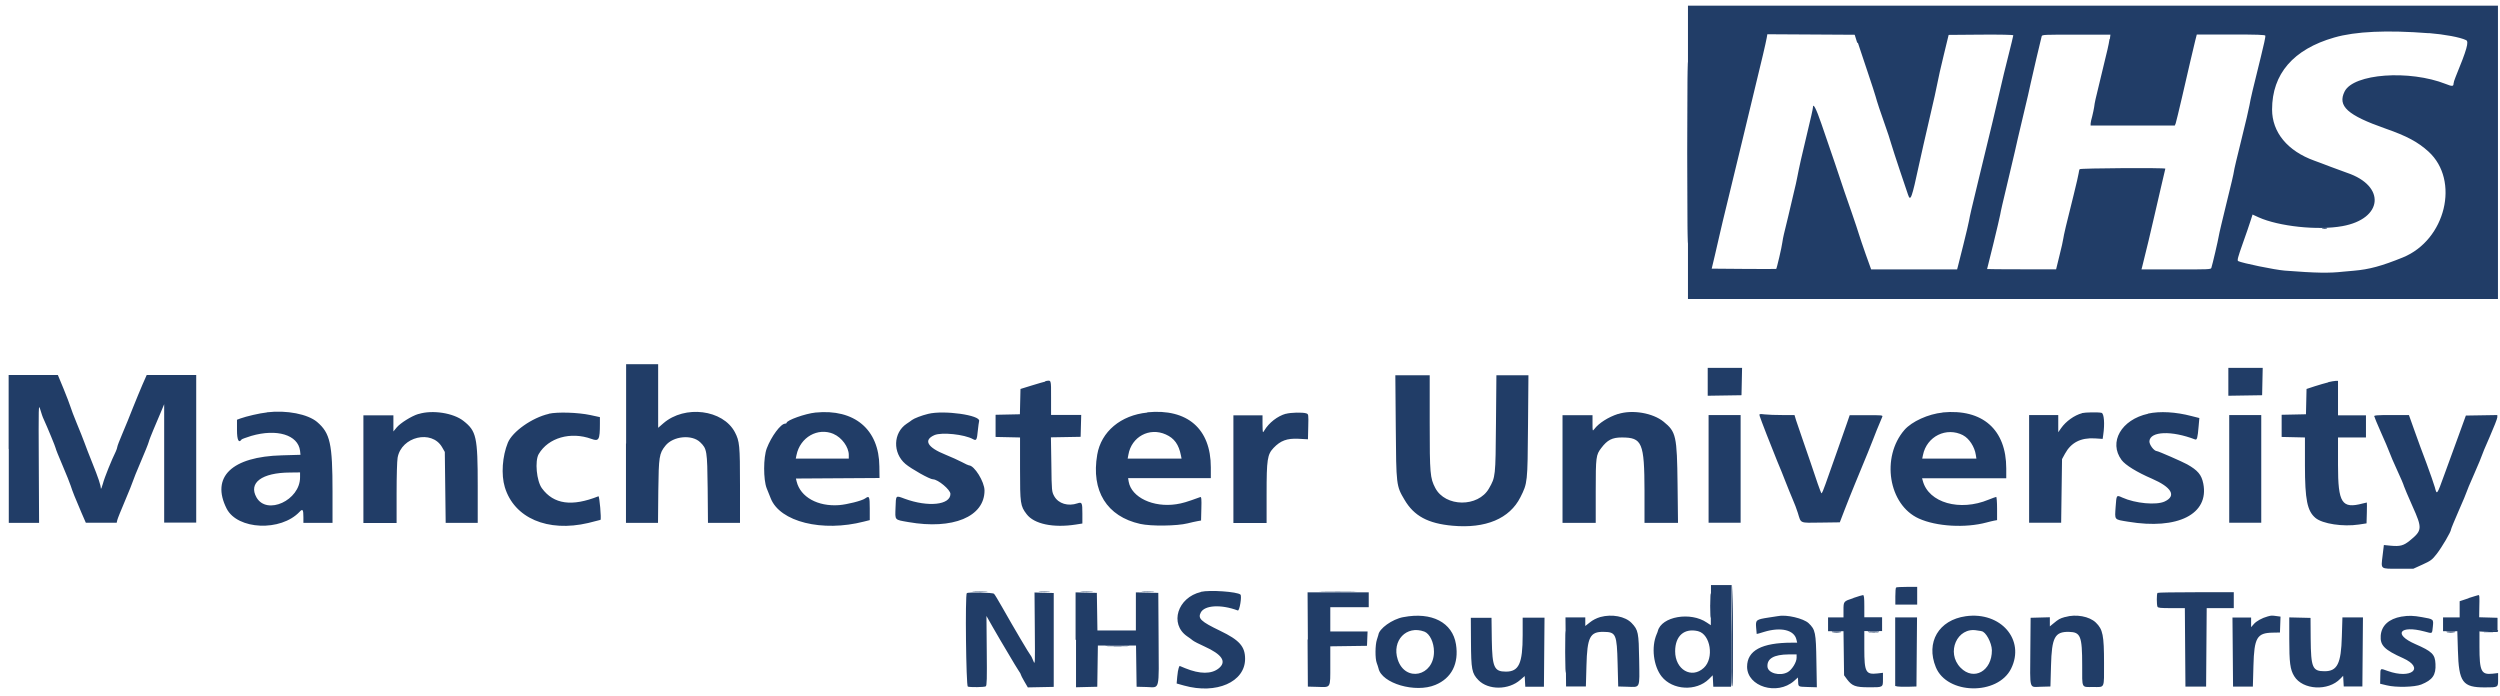 <svg width="237" height="66" viewBox="0 0 237 66" fill="none" xmlns="http://www.w3.org/2000/svg">
<path fill-rule="evenodd" clip-rule="evenodd" d="M160.019 14.444V28.348H198.412H236.806V14.444V0.54H198.412H160.019V14.444ZM230.235 3.135C231.753 3.259 233.217 3.531 233.783 3.803C234.073 3.939 233.866 4.68 232.789 7.3C232.678 7.56 232.595 7.844 232.595 7.931C232.595 8.19 232.457 8.203 231.877 7.968C228.412 6.596 223.111 6.979 222.269 8.672C221.578 10.057 222.531 10.922 226.162 12.195C228.178 12.899 229.227 13.468 230.221 14.37C233.217 17.101 231.85 22.749 227.791 24.405C225.775 25.221 224.602 25.542 223.125 25.666C222.752 25.703 222.31 25.74 222.144 25.753C220.833 25.901 219.604 25.889 216.594 25.654C215.642 25.579 212.536 24.937 212.177 24.751C212.066 24.69 212.163 24.356 212.591 23.145C212.895 22.304 213.226 21.328 213.336 20.982L213.543 20.339L214.109 20.599C216.028 21.464 219.742 21.859 222.048 21.439C225.913 20.747 226.203 17.633 222.503 16.384C222.241 16.298 221.551 16.038 220.957 15.816C220.363 15.593 219.673 15.322 219.411 15.235C216.857 14.32 215.393 12.541 215.393 10.378C215.393 7.004 217.409 4.668 221.288 3.556C223.304 2.975 226.272 2.839 230.248 3.148L230.235 3.135ZM176.13 4.062C176.268 4.47 176.682 5.719 177.055 6.831C177.428 7.943 177.773 8.994 177.814 9.167C177.911 9.55 178.297 10.724 178.739 11.96C178.932 12.479 179.167 13.22 179.278 13.604C179.388 13.987 179.775 15.161 180.12 16.199C180.479 17.237 180.81 18.251 180.879 18.448C181.114 19.153 181.238 18.807 181.928 15.593C182.094 14.79 182.549 12.85 182.908 11.28C183.281 9.71 183.626 8.141 183.682 7.807C183.737 7.474 183.999 6.324 184.261 5.249L184.731 3.309L187.796 3.284C189.577 3.271 190.861 3.296 190.861 3.346C190.861 3.395 190.64 4.31 190.364 5.397C190.087 6.485 189.798 7.684 189.715 8.067C189.549 8.845 188.389 13.69 187.533 17.175C186.898 19.796 186.746 20.438 186.664 20.92C186.636 21.118 186.388 22.144 186.125 23.207C185.863 24.269 185.614 25.233 185.587 25.345L185.532 25.542H181.459H177.386L176.875 24.121C176.599 23.343 176.309 22.477 176.226 22.206C176.144 21.934 175.854 21.044 175.564 20.216C175.274 19.388 174.956 18.485 174.86 18.189C174.639 17.472 173.355 13.727 172.665 11.725C172.168 10.279 171.864 9.698 171.864 10.205C171.864 10.304 171.643 11.305 171.367 12.43C170.842 14.58 170.525 16.026 170.387 16.767C170.345 17.015 170.193 17.707 170.041 18.312C169.903 18.918 169.655 19.944 169.503 20.599C169.351 21.254 169.172 21.971 169.116 22.193C169.061 22.416 168.992 22.774 168.965 22.984C168.923 23.38 168.44 25.444 168.385 25.493C168.371 25.505 166.99 25.505 165.306 25.493L162.269 25.468L162.573 24.195C162.738 23.491 162.945 22.601 163.028 22.218C163.111 21.835 163.47 20.327 163.829 18.869C164.188 17.41 164.809 14.827 165.223 13.109C165.637 11.391 166.19 9.093 166.452 8.005C166.977 5.867 167.391 4.112 167.487 3.58L167.543 3.247L171.684 3.271L175.826 3.296L176.061 4.05L176.13 4.062ZM199.986 3.692C199.959 3.926 199.862 4.371 199.793 4.68C199.655 5.249 198.854 8.549 198.661 9.389C198.606 9.636 198.537 9.982 198.523 10.168C198.495 10.353 198.412 10.736 198.343 11.021C198.26 11.305 198.191 11.614 198.191 11.713V11.898H202.181H206.171L206.254 11.7C206.295 11.589 206.558 10.489 206.848 9.253C207.469 6.547 207.911 4.656 208.104 3.865L208.256 3.271H211.486C213.985 3.271 214.717 3.296 214.758 3.383C214.786 3.444 214.593 4.347 214.33 5.385C213.599 8.314 213.336 9.439 213.254 9.958C213.212 10.23 212.867 11.713 212.48 13.258C212.094 14.802 211.776 16.15 211.776 16.248C211.776 16.347 211.473 17.67 211.086 19.202C210.713 20.735 210.368 22.156 210.34 22.378C210.285 22.749 209.747 25.06 209.636 25.394C209.595 25.542 209.346 25.542 206.295 25.542H203.01L203.065 25.345C203.258 24.628 204.114 21.044 204.252 20.389C204.349 19.956 204.611 18.794 204.846 17.818C205.08 16.842 205.274 16.014 205.274 15.989C205.274 15.89 197.225 15.94 197.156 16.038C197.115 16.088 197.073 16.261 197.059 16.409C197.046 16.557 196.825 17.484 196.59 18.448C195.886 21.229 195.637 22.329 195.596 22.638C195.582 22.799 195.416 23.515 195.237 24.232L194.919 25.53H191.647C189.839 25.53 188.376 25.518 188.376 25.505C188.376 25.493 188.638 24.418 188.969 23.12C189.287 21.822 189.577 20.574 189.618 20.352C189.646 20.129 189.936 18.881 190.253 17.571C190.571 16.261 190.902 14.839 190.999 14.407C191.095 13.974 191.44 12.442 191.786 11.021C192.131 9.587 192.462 8.166 192.517 7.857C192.655 7.214 193.484 3.667 193.553 3.432C193.594 3.284 193.843 3.284 196.838 3.284H200.069L200.014 3.704L199.986 3.692ZM162.186 57.367V59.27L161.813 59.023C160.267 57.96 157.506 58.442 157.161 59.826C157.147 59.876 157.105 60.012 157.05 60.123C156.526 61.346 156.747 63.139 157.52 64.127C158.555 65.437 160.805 65.561 162.007 64.374L162.365 64.016L162.393 64.56L162.421 65.104H163.263H164.105L164.133 60.284L164.16 55.464H163.18H162.2V57.367H162.186ZM179.747 55.698C179.706 55.736 179.678 56.106 179.678 56.539V57.318H180.713H181.749V56.477V55.637H180.782C180.244 55.637 179.788 55.661 179.747 55.698ZM113.852 56.119C111.629 56.638 110.842 59.147 112.54 60.321C112.72 60.444 112.968 60.617 113.079 60.716C113.203 60.815 113.686 61.062 114.156 61.272C115.854 62.039 116.309 62.718 115.55 63.349C114.86 63.917 113.755 63.917 112.361 63.349L111.823 63.126L111.74 63.324C111.698 63.435 111.629 63.806 111.602 64.152L111.546 64.795L112.251 64.992C115.302 65.845 118.035 64.659 118.035 62.459C118.035 61.285 117.497 60.679 115.674 59.802C113.824 58.912 113.535 58.627 113.838 58.059C114.211 57.367 115.757 57.28 117.345 57.874C117.511 57.935 117.745 56.502 117.593 56.366C117.29 56.094 114.694 55.909 113.838 56.106L113.852 56.119ZM91.652 56.23C91.487 56.378 91.583 65.042 91.749 65.091C91.984 65.165 93.295 65.153 93.447 65.067C93.558 65.005 93.571 64.35 93.544 61.693L93.516 58.393L94.096 59.419C94.413 59.975 94.745 60.556 94.841 60.704C94.938 60.852 95.311 61.483 95.67 62.1C96.029 62.718 96.429 63.373 96.553 63.559C96.678 63.732 96.774 63.905 96.774 63.954C96.774 63.991 96.926 64.288 97.106 64.597L97.437 65.165L98.666 65.141L99.894 65.116V60.667V56.218L98.983 56.193L98.072 56.168L98.1 59.629C98.127 62.978 98.127 63.077 97.962 62.657C97.865 62.422 97.754 62.175 97.699 62.125C97.589 62.014 96.139 59.567 95.021 57.589C94.648 56.934 94.303 56.353 94.234 56.292C94.124 56.168 91.79 56.119 91.652 56.23ZM102.007 60.654V65.153L103.015 65.128L104.022 65.104L104.05 63.151L104.078 61.198H105.886H107.695L107.722 63.151L107.75 65.104L108.689 65.128C109.986 65.165 109.862 65.623 109.835 60.556L109.807 56.205L108.744 56.18L107.681 56.156V57.96V59.765H105.859H104.036L104.009 57.985L103.981 56.205L102.973 56.18L101.965 56.156V60.654H102.007ZM123.958 60.63L123.985 65.091L124.91 65.116C126.181 65.153 126.112 65.289 126.112 63.102V61.272L127.851 61.248L129.591 61.223L129.618 60.543L129.646 59.863H127.879H126.112V58.714V57.565H127.934H129.756V56.86V56.156H126.857H123.958L123.985 60.617L123.958 60.63ZM204.528 56.218C204.445 56.292 204.445 57.33 204.528 57.515C204.583 57.627 204.791 57.651 205.854 57.651H207.124L207.151 61.371L207.179 65.091H208.159H209.139L209.167 61.371L209.195 57.651H210.479H211.762V56.897V56.143H208.187C206.226 56.143 204.583 56.168 204.542 56.205L204.528 56.218ZM175.702 56.7C174.763 57.008 174.763 56.996 174.763 57.849V58.529H174.031H173.3V59.184V59.839H174.031H174.763L174.791 61.927L174.818 64.016L175.108 64.412C175.578 65.029 175.909 65.153 177.124 65.153C178.518 65.165 178.504 65.165 178.504 64.412V63.781L177.98 63.843C176.875 63.967 176.737 63.719 176.737 61.507V59.826H177.579H178.422V59.171V58.516H177.579H176.737V57.466C176.737 56.675 176.71 56.415 176.613 56.415C176.544 56.415 176.144 56.539 175.702 56.687V56.7ZM234.031 56.712L233.175 56.996V57.762V58.529H232.388H231.601V59.184V59.839H232.278H232.954L233.01 61.668C233.092 64.683 233.451 65.178 235.591 65.165C236.834 65.165 236.82 65.165 236.82 64.424V63.806L236.282 63.868C235.218 63.979 235.053 63.633 235.053 61.297V59.851L235.909 59.826L236.765 59.802V59.184V58.566L235.895 58.541L235.025 58.516L235.039 57.614C235.067 56.526 235.053 56.403 234.956 56.415C234.915 56.415 234.501 56.551 234.017 56.7L234.031 56.712ZM133.028 58.504C131.979 58.702 130.736 59.592 130.667 60.197C130.667 60.222 130.598 60.432 130.529 60.642C130.364 61.136 130.35 62.434 130.516 62.854C130.585 63.027 130.654 63.262 130.681 63.361C130.985 64.782 134.174 65.722 136.066 64.931C137.612 64.3 138.316 62.904 138.026 61.075C137.695 59.011 135.734 57.985 133.042 58.504H133.028ZM151.68 58.504C151.376 58.59 150.976 58.788 150.727 58.998L150.285 59.344V58.937V58.529H149.347H148.408L148.435 61.804L148.463 65.079H149.402H150.341L150.396 63.102C150.465 60.407 150.727 59.876 152.025 59.901C153.198 59.913 153.281 60.111 153.35 62.928L153.406 65.079L154.275 65.104C155.518 65.141 155.435 65.338 155.394 62.582C155.352 59.962 155.311 59.727 154.676 59.06C154.068 58.43 152.812 58.195 151.721 58.492L151.68 58.504ZM168.564 58.405C168.481 58.417 168.081 58.479 167.681 58.541C166.48 58.726 166.424 58.764 166.48 59.48C166.507 59.814 166.535 60.086 166.535 60.098C166.549 60.111 166.852 60.024 167.239 59.901C168.827 59.419 170.097 59.715 170.304 60.642L170.373 60.926H169.89C167.004 60.926 165.624 61.668 165.624 63.213C165.637 65.091 168.468 65.956 170.069 64.56L170.442 64.226L170.456 64.486C170.483 65.141 170.414 65.091 171.367 65.128L172.237 65.153L172.195 62.706C172.154 59.95 172.099 59.69 171.45 59.072C170.966 58.627 169.365 58.244 168.592 58.405H168.564ZM186.36 58.417C183.792 58.776 182.549 60.889 183.516 63.25C184.579 65.858 189.383 65.944 190.653 63.386C192.006 60.654 189.673 57.96 186.36 58.417ZM195.762 58.492C195.251 58.64 195.168 58.689 194.657 59.109L194.326 59.381V58.949V58.516L193.415 58.541L192.503 58.566L192.476 61.643C192.448 65.499 192.338 65.128 193.47 65.104L194.381 65.079L194.436 63.102C194.505 60.42 194.795 59.876 196.134 59.901C197.239 59.925 197.391 60.296 197.391 63.064C197.391 65.314 197.294 65.128 198.426 65.128C199.558 65.128 199.462 65.338 199.462 62.879C199.462 60.222 199.351 59.666 198.688 59.023C198.081 58.43 196.797 58.195 195.789 58.492H195.762ZM214.965 58.442C214.455 58.578 213.889 58.887 213.654 59.171L213.405 59.456V58.998V58.541H212.522H211.638L211.666 61.816L211.693 65.091H212.632H213.571L213.626 63.114C213.695 60.457 213.958 59.999 215.449 59.975L216.139 59.962L216.167 59.208L216.194 58.455L215.821 58.405C215.38 58.343 215.324 58.343 215.007 58.43L214.965 58.442ZM227.653 58.455C226.466 58.665 225.762 59.307 225.692 60.259C225.623 61.186 226.051 61.606 227.819 62.397C229.889 63.336 228.592 64.412 226.355 63.608C225.61 63.336 225.665 63.312 225.651 64.14L225.637 64.819L226.259 64.968C227.142 65.19 228.909 65.141 229.53 64.894C230.607 64.461 230.939 63.991 230.883 62.941C230.842 62.026 230.566 61.754 228.951 61.05C226.838 60.123 227.501 59.245 229.834 59.863C230.635 60.074 230.552 60.123 230.635 59.394C230.704 58.689 230.718 58.702 229.6 58.504C228.785 58.356 228.329 58.343 227.667 58.455H227.653ZM139.448 60.84C139.462 63.472 139.531 63.831 140.152 64.473C141.091 65.437 143.024 65.425 144.128 64.449L144.542 64.09L144.57 64.597L144.597 65.104H145.481H146.365L146.392 61.828L146.42 58.553H145.384H144.349V60.209C144.349 62.904 143.99 63.67 142.761 63.67C141.643 63.67 141.464 63.262 141.422 60.654L141.395 58.566H140.414H139.434L139.448 60.877V60.84ZM179.664 61.779V65.029L179.885 65.079C180.009 65.104 180.465 65.116 180.893 65.104L181.68 65.079L181.707 61.804L181.735 58.529H180.7H179.664V61.779ZM217.022 60.556C217.022 62.83 217.105 63.472 217.492 64.103C218.293 65.413 220.722 65.549 221.868 64.337L222.131 64.066L222.158 64.572L222.186 65.079H223.069H223.953L223.981 61.804L224.008 58.529H223.042H222.062L222.006 60.358C221.937 62.904 221.578 63.633 220.377 63.633C219.218 63.633 219.08 63.312 219.052 60.556L219.038 58.578L218.03 58.553L217.022 58.529V60.568V60.556ZM135.03 59.876C135.541 60.074 135.941 60.902 135.941 61.779C135.941 64.115 133.208 64.708 132.504 62.521C131.924 60.729 133.332 59.245 135.03 59.876ZM187.837 59.839C188.237 59.851 188.817 60.926 188.831 61.643C188.845 63.608 187.119 64.585 185.863 63.299C184.455 61.866 185.545 59.406 187.423 59.765C187.616 59.802 187.796 59.826 187.837 59.826V59.839ZM160.985 59.839C162.158 60.135 162.517 62.397 161.523 63.312C160.364 64.387 158.804 63.485 158.804 61.742C158.804 60.271 159.673 59.517 160.999 59.839H160.985ZM170.318 62.36C170.318 62.78 169.876 63.497 169.475 63.719C168.744 64.127 167.598 63.818 167.556 63.2C167.501 62.434 168.164 62.051 169.558 62.039H170.318V62.36Z" fill="#213D67"/>
<path fill-rule="evenodd" clip-rule="evenodd" d="M59.342 42.04V49.567H60.861H62.379L62.407 46.551C62.448 43.276 62.49 42.992 63.083 42.25C63.815 41.336 65.596 41.163 66.383 41.929C67.018 42.547 67.046 42.708 67.087 46.292L67.115 49.567H68.633H70.152V46.02C70.152 42.213 70.111 41.83 69.669 40.977C68.537 38.827 64.919 38.37 62.89 40.125L62.393 40.557V37.541V34.526H60.874H59.356V42.053L59.342 42.04ZM161.891 36.194V37.517L163.493 37.492L165.094 37.467L165.122 36.17L165.149 34.872H163.52H161.891V36.194ZM211.247 36.194V37.517L212.848 37.492L214.45 37.467L214.477 36.17L214.505 34.872H212.876H211.247V36.194ZM0.833 42.572V49.567H2.269H3.705L3.677 43.894C3.65 38.444 3.65 38.246 3.815 38.815C3.912 39.148 4.05 39.568 4.147 39.754C4.478 40.471 5.279 42.411 5.279 42.498C5.279 42.559 5.569 43.288 5.927 44.117C6.286 44.957 6.632 45.822 6.701 46.045C6.852 46.527 7.156 47.293 7.722 48.603L8.136 49.554H9.6H11.063L11.118 49.307C11.146 49.171 11.477 48.356 11.85 47.478C12.223 46.601 12.554 45.773 12.596 45.624C12.637 45.476 12.968 44.648 13.341 43.783C13.714 42.918 14.059 42.065 14.101 41.892C14.142 41.719 14.349 41.212 14.542 40.742C14.736 40.285 15.053 39.544 15.233 39.111L15.564 38.32V43.931V49.542H17.082H18.601V42.547V35.552H16.254H13.907L13.493 36.491C13.272 36.998 12.872 37.986 12.596 38.666C12.333 39.346 11.892 40.434 11.615 41.076C11.339 41.719 11.118 42.3 11.118 42.374C11.118 42.448 11.049 42.633 10.98 42.794C10.594 43.573 9.904 45.266 9.752 45.859C9.655 46.218 9.572 46.415 9.558 46.292C9.545 45.983 9.337 45.34 8.73 43.832C8.454 43.128 8.109 42.275 7.998 41.941C7.874 41.608 7.557 40.792 7.28 40.137C7.004 39.482 6.742 38.765 6.673 38.543C6.604 38.32 6.314 37.554 6.024 36.849L5.486 35.552H3.153H0.819V42.547L0.833 42.572ZM132.319 40.483C132.361 45.995 132.361 46.057 133.148 47.379C134.045 48.912 135.37 49.629 137.703 49.839C140.837 50.123 143.115 49.171 144.137 47.132C144.813 45.785 144.813 45.76 144.855 40.397L144.896 35.577H143.378H141.859L141.818 40.174C141.776 45.204 141.776 45.217 141.155 46.304C140.133 48.108 137.013 48.084 136.061 46.255C135.577 45.315 135.536 44.932 135.536 40.087V35.577H133.907H132.278L132.319 40.483ZM99.103 36.17C98.992 36.194 98.412 36.355 97.819 36.541L96.742 36.874L96.714 38.073L96.686 39.272L95.527 39.297L94.381 39.321V40.372V41.422L95.541 41.447L96.7 41.472V44.45C96.7 47.738 96.728 47.96 97.322 48.739C98.026 49.678 99.848 50.061 101.988 49.727L102.609 49.629V48.677C102.609 47.651 102.568 47.577 102.154 47.713C101.256 48.022 100.345 47.75 99.945 47.046C99.71 46.613 99.696 46.564 99.669 44.03L99.627 41.459L101.035 41.435L102.444 41.41L102.471 40.372L102.499 39.334H101.077H99.641V37.702C99.641 35.922 99.682 36.034 99.089 36.133L99.103 36.17ZM220.731 36.244C220.455 36.306 219.889 36.479 219.447 36.615L218.66 36.874L218.633 38.073L218.605 39.272L217.459 39.297L216.3 39.321V40.372V41.422L217.404 41.447L218.509 41.472V44.129C218.509 47.379 218.729 48.442 219.503 49.097C220.179 49.666 222.126 49.95 223.617 49.727L224.348 49.616L224.376 48.628C224.39 48.084 224.39 47.639 224.376 47.639C224.362 47.639 224.197 47.676 224.003 47.725C222.001 48.257 221.643 47.713 221.643 44.08V41.472H222.968H224.293V40.421V39.371H222.968H221.643V37.739V36.108H221.422C221.297 36.108 220.98 36.17 220.704 36.231L220.731 36.244ZM25.297 39.099C24.593 39.173 23.35 39.47 22.798 39.667L22.467 39.791V40.767C22.467 41.719 22.632 42.053 22.909 41.657C22.936 41.62 23.35 41.472 23.82 41.323C26.25 40.619 28.251 41.224 28.445 42.732L28.486 43.115L26.733 43.165C21.97 43.288 19.968 45.217 21.487 48.22C22.522 50.234 26.622 50.407 28.403 48.516C28.693 48.207 28.762 48.294 28.762 49.048V49.567H30.143H31.523V46.613C31.523 42.053 31.302 41.064 30.06 40.001C29.176 39.259 27.188 38.864 25.311 39.086L25.297 39.099ZM77.303 39.111C76.337 39.21 74.57 39.84 74.57 40.087C74.57 40.125 74.501 40.162 74.432 40.162C74.017 40.162 73.12 41.373 72.692 42.498C72.361 43.363 72.361 45.464 72.678 46.279C72.789 46.576 72.968 47.009 73.065 47.243C73.935 49.468 77.952 50.469 81.914 49.443L82.453 49.307V48.207C82.453 47.058 82.411 46.971 82.011 47.256C81.694 47.478 80.313 47.824 79.54 47.886C77.524 48.034 75.881 47.12 75.522 45.649L75.453 45.365L79.415 45.34L83.378 45.315L83.364 44.215C83.336 40.706 81.003 38.74 77.303 39.111ZM108.767 39.111C106.254 39.358 104.39 40.916 104.017 43.103C103.424 46.539 104.929 48.961 108.09 49.666C109.126 49.901 111.583 49.864 112.577 49.616C112.908 49.53 113.322 49.443 113.516 49.406L113.861 49.344L113.889 48.207C113.916 47.318 113.889 47.083 113.792 47.12C112.48 47.602 112.08 47.713 111.514 47.8C109.333 48.133 107.262 47.157 106.999 45.661L106.944 45.328H110.865H114.786V44.302C114.786 40.644 112.563 38.716 108.767 39.086V39.111ZM184.16 39.111C182.807 39.247 181.247 39.952 180.543 40.755C178.306 43.338 179.024 47.861 181.91 49.159C183.58 49.913 186.314 50.074 188.329 49.53C188.578 49.468 188.895 49.382 189.047 49.357L189.323 49.307V48.207C189.323 47.602 189.282 47.107 189.24 47.107C189.199 47.107 188.868 47.231 188.522 47.367C185.789 48.504 182.835 47.664 182.282 45.587L182.213 45.34H186.203H190.193V44.413C190.193 40.718 187.943 38.74 184.16 39.099V39.111ZM39.655 39.247C39.006 39.445 37.943 40.112 37.598 40.532L37.294 40.903V40.137V39.371H35.872H34.45V44.475V49.579H36.024H37.598V46.737C37.598 45.179 37.639 43.672 37.694 43.387C38.053 41.385 40.925 40.706 41.905 42.386L42.168 42.844L42.209 46.205L42.25 49.567H43.769H45.288V46.069C45.288 41.41 45.163 40.866 43.935 39.902C42.982 39.148 40.994 38.839 39.683 39.247H39.655ZM52.025 39.235C50.451 39.593 48.587 40.903 48.145 41.966C47.621 43.251 47.497 44.994 47.856 46.181C48.739 49.11 51.914 50.481 55.766 49.579C56.374 49.431 56.898 49.295 56.926 49.283C57.023 49.196 56.829 47.009 56.733 47.046C54.22 48.047 52.494 47.812 51.376 46.292C50.865 45.6 50.686 43.696 51.072 43.041C51.983 41.496 54.096 40.891 56.07 41.608C56.774 41.867 56.871 41.694 56.871 40.174V39.544L55.959 39.346C54.8 39.099 52.853 39.037 52.025 39.222V39.235ZM87.989 39.235C87.368 39.383 86.65 39.667 86.457 39.816C86.374 39.877 86.153 40.05 85.946 40.174C84.675 41.027 84.606 42.93 85.835 43.981C86.388 44.45 88.141 45.439 88.445 45.439C88.914 45.439 90.101 46.428 90.101 46.823C90.101 47.874 87.989 48.096 85.766 47.281C84.896 46.959 84.938 46.91 84.896 48.133C84.855 49.344 84.772 49.258 86.111 49.493C90.336 50.234 93.332 48.986 93.332 46.502C93.332 45.674 92.365 44.117 91.855 44.117C91.813 44.117 91.509 43.981 91.192 43.808C90.874 43.635 90.17 43.326 89.632 43.103C87.906 42.411 87.519 41.719 88.583 41.249C89.259 40.953 91.427 41.175 92.241 41.632C92.559 41.805 92.614 41.719 92.697 40.829C92.738 40.434 92.793 40.026 92.821 39.914C92.973 39.358 89.48 38.864 87.989 39.235ZM121.896 39.222C121.109 39.445 120.294 40.075 119.853 40.817C119.701 41.076 119.701 41.064 119.687 40.224V39.371H118.306H116.926V44.475V49.579H118.5H120.074V46.823C120.074 43.548 120.143 43.091 120.736 42.46C121.399 41.768 122.006 41.546 123.083 41.595L123.994 41.645L124.022 40.458C124.05 39.284 124.05 39.259 123.829 39.185C123.497 39.074 122.351 39.099 121.882 39.235L121.896 39.222ZM153.373 39.247C152.462 39.544 151.564 40.112 151.136 40.681C150.971 40.891 150.971 40.879 150.971 40.125V39.358H149.549H148.127V44.463V49.567H149.701H151.275V46.551C151.275 43.301 151.302 43.128 151.799 42.473C152.379 41.706 152.835 41.472 153.746 41.472C155.679 41.472 155.886 41.954 155.899 46.551V49.567H157.487H159.075L159.033 45.933C158.978 41.311 158.895 40.94 157.708 39.976C156.686 39.148 154.754 38.815 153.401 39.247H153.373ZM197.372 39.173C196.64 39.371 195.853 39.939 195.398 40.582L195.122 40.977V40.162V39.346H193.741H192.36V44.45V49.554H193.879H195.398L195.439 46.539L195.481 43.523L195.757 43.017C196.337 41.954 197.248 41.484 198.587 41.558L199.332 41.608L199.388 41.212C199.539 40.199 199.47 39.185 199.222 39.136C198.918 39.062 197.676 39.086 197.372 39.161V39.173ZM203.64 39.222C201.1 39.779 199.871 41.917 201.127 43.61C201.486 44.092 202.591 44.772 203.999 45.377C205.876 46.193 206.346 47.009 205.214 47.54C204.427 47.911 202.425 47.725 201.196 47.169C200.63 46.91 200.644 46.91 200.561 48.059C200.478 49.332 200.395 49.233 201.735 49.456C206.456 50.247 209.438 48.739 208.872 45.847C208.706 45.006 208.348 44.586 207.34 44.018C206.926 43.783 204.606 42.769 204.482 42.769C204.206 42.769 203.736 42.151 203.764 41.818C203.847 40.879 205.863 40.804 208.085 41.657C208.279 41.731 208.334 41.533 208.43 40.409L208.499 39.63L207.768 39.445C206.263 39.049 204.772 38.963 203.626 39.21L203.64 39.222ZM166.82 39.445C166.903 39.729 167.938 42.399 168.477 43.709C168.725 44.29 169.084 45.179 169.277 45.686C169.471 46.193 169.774 46.922 169.94 47.318C170.106 47.701 170.34 48.294 170.437 48.628C170.754 49.653 170.561 49.567 172.618 49.542L174.413 49.517L174.869 48.331C175.117 47.676 175.559 46.588 175.835 45.909C177.036 43.004 177.34 42.263 177.575 41.645C177.782 41.089 178.016 40.52 178.444 39.507C178.499 39.358 178.389 39.358 176.926 39.358H175.352L175.089 40.125C174.951 40.545 174.496 41.805 174.109 42.918C173.709 44.03 173.24 45.365 173.06 45.884C172.881 46.403 172.715 46.798 172.673 46.761C172.604 46.7 172.149 45.389 171.624 43.795C171.459 43.313 171.127 42.337 170.879 41.632C170.63 40.928 170.354 40.125 170.271 39.853L170.119 39.346H168.974C168.338 39.346 167.579 39.321 167.289 39.284C166.765 39.222 166.765 39.235 166.82 39.445ZM161.974 44.45V49.554H163.493H165.011V44.45V39.346H163.493H161.974V44.45ZM211.33 44.45V49.554H212.848H214.367V44.45V39.346H212.848H211.33V44.45ZM225.094 39.47C225.094 39.544 225.37 40.224 225.715 40.99C226.06 41.756 226.419 42.596 226.516 42.868C226.613 43.14 226.944 43.919 227.261 44.599C227.579 45.278 227.869 45.958 227.897 46.094C227.938 46.23 228.297 47.07 228.697 47.973C229.65 50.098 229.636 50.284 228.435 51.26C227.855 51.73 227.524 51.816 226.613 51.73L225.991 51.668L225.867 52.694C225.715 53.991 225.619 53.917 227.372 53.917H228.78L229.65 53.522C230.437 53.163 230.561 53.077 231.003 52.508C231.5 51.866 232.356 50.407 232.356 50.197C232.356 50.135 232.687 49.332 233.087 48.417C233.488 47.503 233.819 46.724 233.819 46.675C233.819 46.625 234.151 45.834 234.551 44.932C234.951 44.018 235.283 43.227 235.283 43.177C235.283 43.128 235.614 42.337 236.014 41.435C236.415 40.52 236.746 39.68 236.746 39.556V39.346L235.255 39.371L233.764 39.395L233.06 41.336C232.673 42.399 232.066 44.055 231.721 45.006C231.017 46.959 231.017 46.947 230.823 46.193C230.74 45.896 230.382 44.87 230.036 43.931C229.677 42.992 229.153 41.571 228.877 40.78L228.366 39.346H226.709C225.315 39.346 225.053 39.371 225.053 39.482L225.094 39.47ZM79.015 41.138C79.802 41.472 80.465 42.386 80.465 43.128V43.474H77.952H75.439L75.508 43.14C75.854 41.447 77.524 40.495 79.029 41.138H79.015ZM110.52 41.188C111.321 41.546 111.749 42.127 111.956 43.19L112.011 43.474H109.457H106.903L106.972 43.103C107.262 41.41 108.96 40.483 110.52 41.188ZM186.093 41.262C186.673 41.558 187.197 42.362 187.308 43.128L187.363 43.474H184.795H182.227L182.296 43.14C182.655 41.361 184.519 40.446 186.106 41.262H186.093ZM28.445 45.254C28.445 47.429 25.297 48.875 24.317 47.157C23.53 45.773 24.814 44.809 27.492 44.796L28.445 44.784V45.254ZM92.338 56.117C92.683 56.13 93.207 56.13 93.511 56.117C93.815 56.105 93.539 56.08 92.89 56.08C92.241 56.08 91.993 56.092 92.324 56.117H92.338ZM98.578 56.117C98.84 56.13 99.241 56.13 99.462 56.117C99.696 56.105 99.475 56.08 98.992 56.08C98.509 56.08 98.316 56.092 98.578 56.117ZM102.554 56.117C102.844 56.13 103.286 56.13 103.534 56.117C103.783 56.105 103.562 56.08 103.01 56.08C102.471 56.08 102.264 56.092 102.54 56.117H102.554ZM108.352 56.117C108.642 56.13 109.084 56.13 109.333 56.117C109.581 56.105 109.36 56.08 108.808 56.08C108.27 56.08 108.062 56.092 108.339 56.117H108.352ZM125.416 56.117C126.217 56.13 127.501 56.13 128.274 56.117C129.047 56.105 128.385 56.092 126.811 56.092C125.237 56.092 124.616 56.105 125.416 56.117Z" fill="#213D67"/>
<path fill-rule="evenodd" clip-rule="evenodd" d="M159.974 14.491C159.974 22.141 159.988 25.256 160.001 21.412C160.015 17.568 160.015 11.315 160.001 7.508C159.988 3.701 159.974 6.841 159.974 14.491ZM220.181 21.634C220.305 21.659 220.484 21.659 220.567 21.634C220.664 21.61 220.567 21.597 220.346 21.597C220.125 21.597 220.056 21.622 220.181 21.634ZM162.141 57.401C162.141 58.44 162.155 58.872 162.169 58.353C162.183 57.834 162.183 56.981 162.169 56.462C162.155 55.943 162.141 56.363 162.141 57.414V57.401ZM164.171 60.318C164.143 62.963 164.157 65.101 164.198 65.064C164.24 65.027 164.267 62.864 164.254 60.244L164.226 55.498L164.171 60.318ZM148.391 61.801C148.391 63.569 148.404 64.285 148.418 63.408C148.432 62.53 148.432 61.084 148.418 60.194C148.404 59.305 148.391 60.034 148.391 61.801ZM235.905 59.861L235.022 59.91L235.878 59.923C236.361 59.935 236.761 59.898 236.789 59.848C236.817 59.799 236.83 59.762 236.817 59.774C236.803 59.787 236.389 59.811 235.905 59.848V59.861ZM173.738 59.923C173.945 59.947 174.276 59.947 174.47 59.923C174.677 59.898 174.511 59.886 174.097 59.886C173.697 59.886 173.531 59.898 173.724 59.923H173.738ZM177.176 59.923C177.438 59.935 177.838 59.935 178.059 59.923C178.294 59.898 178.073 59.886 177.59 59.886C177.107 59.886 176.913 59.898 177.176 59.923ZM231.985 59.923C232.164 59.947 232.468 59.947 232.675 59.923C232.882 59.898 232.73 59.886 232.357 59.886C231.985 59.886 231.805 59.898 231.985 59.923ZM105.013 61.245C105.538 61.257 106.38 61.257 106.877 61.245C107.374 61.233 106.946 61.22 105.91 61.22C104.889 61.22 104.475 61.233 104.999 61.245H105.013Z" fill="#213D67"/>
<path fill-rule="evenodd" clip-rule="evenodd" d="M159.974 14.491C159.974 22.141 159.988 25.256 160.001 21.412C160.015 17.568 160.015 11.315 160.001 7.508C159.988 3.701 159.974 6.841 159.974 14.491ZM220.181 21.634C220.305 21.659 220.484 21.659 220.567 21.634C220.664 21.61 220.567 21.597 220.346 21.597C220.125 21.597 220.056 21.622 220.181 21.634ZM162.141 57.401C162.141 58.44 162.155 58.872 162.169 58.353C162.183 57.834 162.183 56.981 162.169 56.462C162.155 55.943 162.141 56.363 162.141 57.414V57.401ZM164.171 60.318C164.143 62.963 164.157 65.101 164.198 65.064C164.24 65.027 164.267 62.864 164.254 60.244L164.226 55.498L164.171 60.318ZM148.391 61.801C148.391 63.569 148.404 64.285 148.418 63.408C148.432 62.53 148.432 61.084 148.418 60.194C148.404 59.305 148.391 60.034 148.391 61.801ZM235.905 59.861L235.022 59.91L235.878 59.923C236.361 59.935 236.761 59.898 236.789 59.848C236.817 59.799 236.83 59.762 236.817 59.774C236.803 59.787 236.389 59.811 235.905 59.848V59.861ZM173.738 59.923C173.945 59.947 174.276 59.947 174.47 59.923C174.677 59.898 174.511 59.886 174.097 59.886C173.697 59.886 173.531 59.898 173.724 59.923H173.738ZM177.176 59.923C177.438 59.935 177.838 59.935 178.059 59.923C178.294 59.898 178.073 59.886 177.59 59.886C177.107 59.886 176.913 59.898 177.176 59.923ZM231.985 59.923C232.164 59.947 232.468 59.947 232.675 59.923C232.882 59.898 232.73 59.886 232.357 59.886C231.985 59.886 231.805 59.898 231.985 59.923ZM105.013 61.245C105.538 61.257 106.38 61.257 106.877 61.245C107.374 61.233 106.946 61.22 105.91 61.22C104.889 61.22 104.475 61.233 104.999 61.245H105.013Z" fill="#213D67"/>
<path fill-rule="evenodd" clip-rule="evenodd" d="M159.974 14.491C159.974 22.141 159.988 25.256 160.001 21.412C160.015 17.568 160.015 11.315 160.001 7.508C159.988 3.701 159.974 6.841 159.974 14.491ZM220.181 21.634C220.305 21.659 220.484 21.659 220.567 21.634C220.664 21.61 220.567 21.597 220.346 21.597C220.125 21.597 220.056 21.622 220.181 21.634ZM162.141 57.401C162.141 58.44 162.155 58.872 162.169 58.353C162.183 57.834 162.183 56.981 162.169 56.462C162.155 55.943 162.141 56.363 162.141 57.414V57.401ZM164.171 60.318C164.143 62.963 164.157 65.101 164.198 65.064C164.24 65.027 164.267 62.864 164.254 60.244L164.226 55.498L164.171 60.318ZM148.391 61.801C148.391 63.569 148.404 64.285 148.418 63.408C148.432 62.53 148.432 61.084 148.418 60.194C148.404 59.305 148.391 60.034 148.391 61.801ZM235.905 59.861L235.022 59.91L235.878 59.923C236.361 59.935 236.761 59.898 236.789 59.848C236.817 59.799 236.83 59.762 236.817 59.774C236.803 59.787 236.389 59.811 235.905 59.848V59.861ZM173.738 59.923C173.945 59.947 174.276 59.947 174.47 59.923C174.677 59.898 174.511 59.886 174.097 59.886C173.697 59.886 173.531 59.898 173.724 59.923H173.738ZM177.176 59.923C177.438 59.935 177.838 59.935 178.059 59.923C178.294 59.898 178.073 59.886 177.59 59.886C177.107 59.886 176.913 59.898 177.176 59.923ZM231.985 59.923C232.164 59.947 232.468 59.947 232.675 59.923C232.882 59.898 232.73 59.886 232.357 59.886C231.985 59.886 231.805 59.898 231.985 59.923ZM105.013 61.245C105.538 61.257 106.38 61.257 106.877 61.245C107.374 61.233 106.946 61.22 105.91 61.22C104.889 61.22 104.475 61.233 104.999 61.245H105.013Z" fill="#213D67"/>
</svg>

